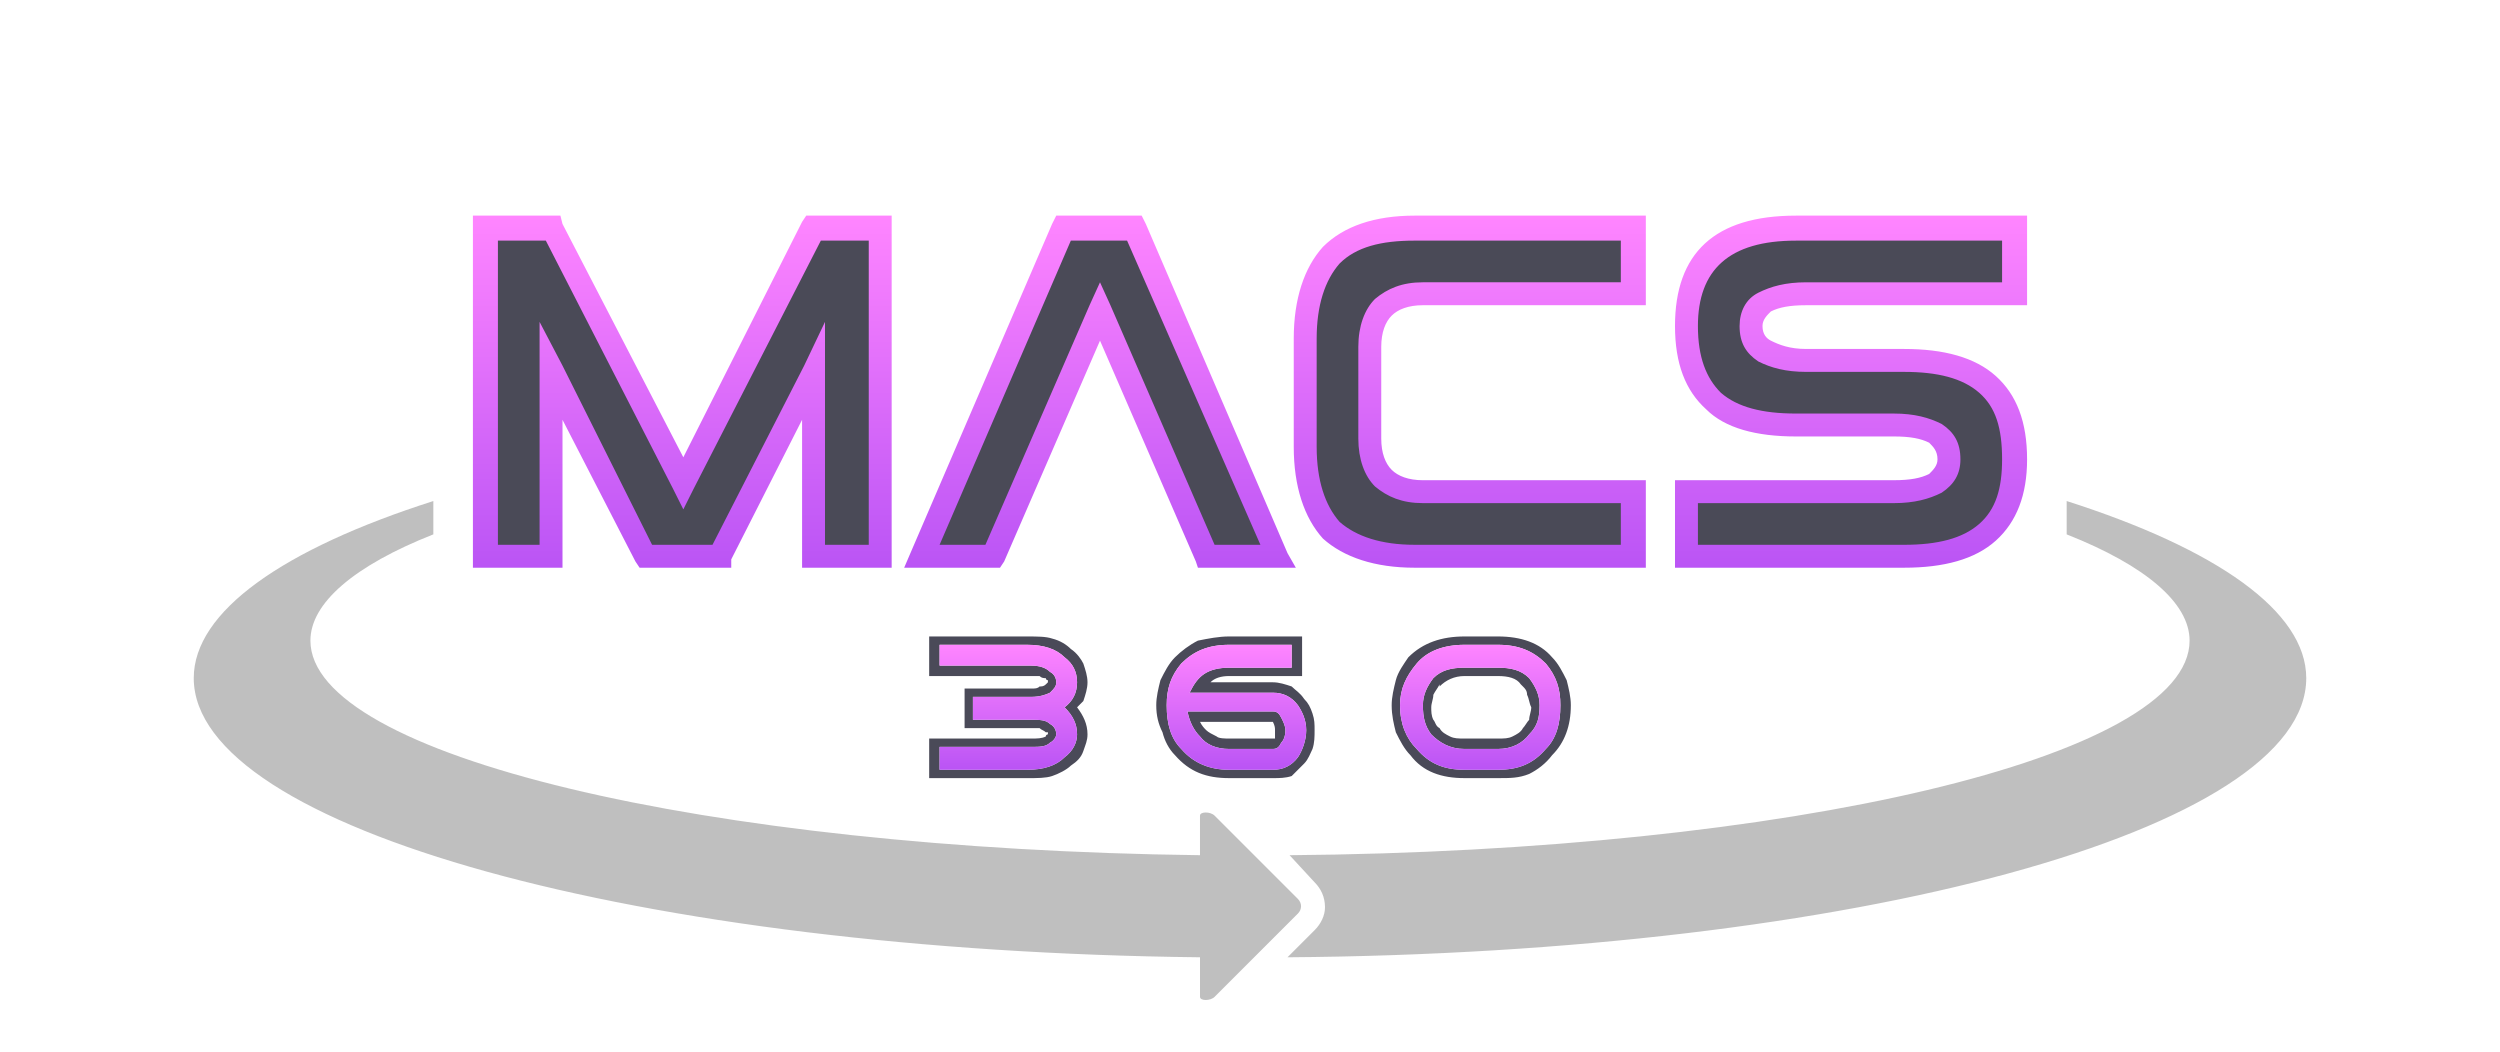 <?xml version="1.0" encoding="UTF-8"?>
<!DOCTYPE svg PUBLIC "-//W3C//DTD SVG 1.1//EN" "http://www.w3.org/Graphics/SVG/1.1/DTD/svg11.dtd">
<!-- Creator: CorelDRAW X7 -->
<svg xmlns="http://www.w3.org/2000/svg" xml:space="preserve" width="1200px" height="505px" version="1.1" style="shape-rendering:geometricPrecision; text-rendering:geometricPrecision; image-rendering:optimizeQuality; fill-rule:evenodd; clip-rule:evenodd"
viewBox="0 0 1200 504"
 xmlns:xlink="http://www.w3.org/1999/xlink">
 <defs>
  <style type="text/css">
   <![CDATA[
    .fil0 {fill:none}
    .fil3 {fill:#4A4A58}
    .fil5 {fill:gray;fill-opacity:0.502}
    .fil1 {fill:#1D1D2E;fill-opacity:0.8}
    .fil4 {fill:url(#id0)}
    .fil2 {fill:url(#id1)}
   ]]>
  </style>
  <linearGradient id="id0" gradientUnits="userSpaceOnUse" x1="600" y1="368.972" x2="600" y2="309.041">
   <stop offset="0" style="stop-opacity:1; stop-color:#BA54F5"/>
   <stop offset="1" style="stop-opacity:1; stop-color:#FF85FF"/>
  </linearGradient>
  <linearGradient id="id1" gradientUnits="userSpaceOnUse" xlink:href="#id0" x1="599.998" y1="272.437" x2="599.998" y2="103.418">
  </linearGradient>
 </defs>
 <g id="Layer_x0020_1">
  <rect class="fil0" width="1200" height="504"/>
  <g id="_1697089911696">
   <path class="fil1" d="M265 181l0 89 -32 0 0 -158 32 0 63 123 62 -123 32 0 0 158 -31 0 0 -89 -46 89 0 0 -35 0 -45 -89zm314 89l-51 -118 -52 118 -34 0 69 -158 34 0 68 158 -34 0zm205 -31l0 31 -105 0c-35,0 -53,-17 -53,-52l0 -53c0,-35 18,-53 53,-53l105 0 0 32 -101 0c-17,0 -25,8 -25,25l0 44c0,17 8,26 25,26l101 0zm78 -32c-35,0 -53,-16 -53,-47 0,-32 18,-48 53,-48l105 0 0 32 -100 0c-18,0 -26,5 -26,16 0,10 8,16 26,16l47 0c35,0 53,15 53,47 0,31 -18,47 -53,47l-105 0 0 -31 100 0c18,0 26,-6 26,-16 0,-11 -8,-16 -26,-16l-47 0z"/>
   <path class="fil2" d="M270 201l0 66 0 5 -5 0 -32 0 -6 0 0 -5 0 -158 0 -6 6 0 32 0 4 0 1 4 58 112 57 -113 2 -3 3 0 32 0 6 0 0 6 0 158 0 5 -6 0 -31 0 -6 0 0 -5 0 -66 -34 67 0 4 -6 0 -35 0 -3 0 -2 -3 -35 -68zm-11 60l0 -83 0 -24 11 21 43 86 29 0 44 -86 10 -21 0 23 0 84 21 0 0 -146 -23 0 -61 119 -5 10 -5 -10 -61 -119 -23 0 0 146 20 0zm315 8l-46 -106 -46 106 -2 3 -4 0 -34 0 -8 0 3 -7 68 -158 2 -4 4 0 34 0 3 0 2 4 68 158 4 7 -9 0 -34 0 -4 0 -1 -3zm-41 -123l50 115 22 0 -64 -146 -27 0 -63 146 22 0 50 -115 5 -11 5 11zm257 89l0 32 0 5 -6 0 -105 0c-19,0 -34,-5 -44,-14 -9,-10 -14,-25 -14,-44l0 -52c0,-19 5,-34 14,-44 10,-10 25,-15 44,-15l105 0 6 0 0 6 0 32 0 5 -6 0 -101 0c-7,0 -12,2 -15,5 -3,3 -5,8 -5,15l0 44c0,7 2,12 5,15 3,3 8,5 15,5l101 0 6 0 0 5zm-12 26l0 -20 -95 0c-10,0 -17,-3 -23,-8 -5,-5 -8,-13 -8,-23l0 -44c0,-10 3,-18 8,-23 6,-5 13,-8 23,-8l95 0 0 -20 -99 0c-16,0 -28,3 -36,11 -7,8 -11,20 -11,36l0 52c0,16 4,28 11,36 8,7 20,11 36,11l99 0zm84 -52c-19,0 -34,-4 -43,-13 -10,-9 -15,-22 -15,-40 0,-35 19,-53 58,-53l105 0 6 0 0 6 0 32 0 5 -6 0 -100 0c-8,0 -13,1 -17,3 -2,2 -4,4 -4,7 0,4 2,6 4,7 4,2 9,4 17,4l47 0c19,0 34,4 44,13 10,9 15,22 15,40 0,17 -5,30 -15,39 -10,9 -25,13 -44,13l-105 0 -5 0 0 -5 0 -32 0 -5 5 0 100 0c8,0 13,-1 17,-3 2,-2 4,-4 4,-7 0,-4 -2,-6 -4,-8 -4,-2 -9,-3 -17,-3l-47 0zm-36 -21c8,7 20,10 36,10l47 0c10,0 17,2 23,5 6,4 9,9 9,17 0,7 -3,12 -9,16 -6,3 -13,5 -23,5l-94 0 0 20 99 0c16,0 28,-3 36,-10 8,-7 11,-17 11,-31 0,-15 -3,-25 -11,-32 -8,-7 -20,-10 -36,-10l-47 0c-10,0 -17,-2 -23,-5 -6,-4 -9,-9 -9,-17 0,-7 3,-13 9,-16 6,-3 13,-5 23,-5l94 0 0 -20 -99 0c-32,0 -47,14 -47,41 0,15 4,25 11,32z"/>
  </g>
  <g>
   <path class="fil3" d="M511 339c4,-3 6,-7 6,-12 0,-5 -2,-9 -6,-12 -4,-4 -10,-6 -18,-6l-42 0 0 10 44 0c4,0 7,1 9,3 2,1 3,3 3,5 0,2 -1,3 -3,5 -2,1 -5,2 -9,2l-28 0 0 11 28 0c4,0 7,0 9,2 2,1 3,3 3,5 0,1 -1,3 -3,4 -2,2 -5,2 -9,2l-44 0 0 11 42 0c8,0 14,-2 18,-6 4,-3 6,-7 6,-11 0,-5 -2,-9 -6,-13zm59 2c1,5 3,9 6,12 3,4 8,6 14,6l21 0c2,0 3,-1 4,-3 1,-1 2,-3 2,-6 0,-2 -1,-4 -2,-6 -1,-2 -2,-3 -4,-3l-41 0zm50 -21l-30 0c-5,0 -9,1 -12,3 -3,2 -5,5 -7,9l40 0c5,0 9,2 12,6 2,3 4,7 4,12 0,5 -2,10 -4,13 -3,4 -7,6 -12,6l-21 0c-9,0 -17,-3 -23,-10 -5,-5 -7,-12 -7,-21 0,-8 2,-14 7,-20 6,-6 13,-9 23,-9l30 0 0 11zm83 0c-6,0 -11,1 -15,5 -3,4 -5,8 -5,13 0,6 1,10 4,14 4,4 9,7 16,7l16 0c7,0 12,-3 15,-7 4,-4 5,-8 5,-14 0,-5 -2,-9 -5,-13 -4,-4 -9,-5 -15,-5l-16 0zm0 49c-10,0 -17,-3 -23,-10 -5,-5 -8,-12 -8,-21 0,-8 3,-14 8,-20 5,-6 13,-9 23,-9l16 0c10,0 17,3 23,9 5,6 7,12 7,20 0,9 -2,16 -7,21 -6,7 -13,10 -23,10l-16 0zm-210 4l-42 0 -5 0 0 -4 0 -11 0 -4 5 0 44 0c3,0 5,0 7,-1l0 0c0,-1 1,-1 1,-1 0,0 0,0 0,0 0,0 0,-1 0,-1 0,0 -1,0 -1,0l0 0c-1,-1 -2,-1 -3,-2 -1,0 -2,0 -4,0l-28 0 -4 0 0 -4 0 -11 0 -4 4 0 28 0c2,0 3,0 4,-1 1,0 2,0 3,-1l0 0c0,0 1,-1 1,-1 0,0 0,0 0,0 0,0 0,-1 0,-1 0,0 -1,0 -1,-1l0 0c-1,0 -2,0 -3,-1l0 0c-1,0 -2,0 -4,0l-44 0 -5 0 0 -5 0 -10 0 -4 5 0 42 0c5,0 9,0 12,1 4,1 7,3 9,5l0 0c3,2 5,5 6,7 1,3 2,6 2,9 0,3 -1,6 -2,9 -1,1 -2,2 -3,3 3,4 5,8 5,13 0,3 -1,5 -2,8 -1,3 -3,5 -6,7l0 0c-2,2 -6,4 -9,5 -3,1 -7,1 -12,1zm83 -27l0 0c1,2 2,3 3,4l0 0c1,1 3,2 5,3 1,1 4,1 6,1l21 0c0,0 0,0 0,0 0,0 1,0 1,0l0 0c0,-1 0,-2 0,-4 0,-1 0,-2 -1,-4 0,0 0,0 0,0l0 0 0 0 -35 0zm44 -22l-30 0c-4,0 -7,1 -9,3l0 0c-1,0 -1,0 -1,0l31 0c3,0 6,1 9,2 2,2 4,3 6,6 2,2 3,4 4,7 1,3 1,5 1,8 0,3 0,6 -1,9 -1,2 -2,5 -4,7l0 0c-2,2 -4,4 -6,6 -3,1 -6,1 -9,1l-21 0c-11,0 -19,-3 -26,-11l0 0c-3,-3 -5,-7 -6,-11 -2,-4 -3,-8 -3,-13 0,-4 1,-8 2,-12 2,-4 4,-8 7,-11 3,-3 7,-6 11,-8 5,-1 10,-2 15,-2l30 0 5 0 0 4 0 11 0 4 -5 0zm83 0c-5,0 -9,2 -12,5l0 -1c-1,2 -2,3 -3,5l0 0c0,2 -1,4 -1,6l0 0c0,2 0,4 1,6 1,1 1,3 3,4 1,2 3,3 5,4 2,1 4,1 7,1l16 0c3,0 5,0 7,-1 2,-1 4,-2 5,-4 1,-1 2,-3 3,-4l0 0c0,-2 1,-4 1,-6l0 0c-1,-2 -1,-4 -2,-6 0,-2 -1,-3 -2,-4l-1 -1c-2,-3 -6,-4 -11,-4l-16 0zm0 49c-11,0 -20,-3 -26,-11l0 0c-3,-3 -5,-7 -7,-11 -1,-4 -2,-8 -2,-13 0,-4 1,-8 2,-12 1,-4 4,-8 6,-11 7,-7 16,-10 27,-10l16 0c11,0 20,3 26,10l0 0c3,3 5,7 7,11 1,4 2,8 2,12 0,10 -3,18 -9,24l0 0c-3,4 -7,7 -11,9 -5,2 -9,2 -15,2l-16 0z"/>
   <path id="1" class="fil4" d="M451 369l42 0c8,0 14,-2 18,-6 4,-3 6,-7 6,-11 0,-5 -2,-9 -6,-13 4,-3 6,-7 6,-12 0,-5 -2,-9 -6,-12 -4,-4 -10,-6 -18,-6l-42 0 0 10 44 0c4,0 7,1 9,3 2,1 3,3 3,5 0,2 -1,3 -3,5 -2,1 -5,2 -9,2l-28 0 0 11 28 0c4,0 7,0 9,2 2,1 3,3 3,5 0,1 -1,3 -3,4 -2,2 -5,2 -9,2l-44 0 0 11zm119 -28c1,5 3,9 6,12 3,4 8,6 14,6l21 0c2,0 3,-1 4,-3 1,-1 2,-3 2,-6 0,-2 -1,-4 -2,-6 -1,-2 -2,-3 -4,-3l-41 0zm50 -21l-30 0c-5,0 -9,1 -12,3 -3,2 -5,5 -7,9l40 0c5,0 9,2 12,6 2,3 4,7 4,12 0,5 -2,10 -4,13 -3,4 -7,6 -12,6l-21 0c-9,0 -17,-3 -23,-10 -5,-5 -7,-12 -7,-21 0,-8 2,-14 7,-20 6,-6 13,-9 23,-9l30 0 0 11zm83 0c-6,0 -11,1 -15,5 -3,4 -5,8 -5,13 0,6 1,10 4,14 4,4 9,7 16,7l16 0c7,0 12,-3 15,-7 4,-4 5,-8 5,-14 0,-5 -2,-9 -5,-13 -4,-4 -9,-5 -15,-5l-16 0zm0 49c-10,0 -17,-3 -23,-10 -5,-5 -8,-12 -8,-21 0,-8 3,-14 8,-20 5,-6 13,-9 23,-9l16 0c10,0 17,3 23,9 5,6 7,12 7,20 0,9 -2,16 -7,21 -6,7 -13,10 -23,10l-16 0z"/>
  </g>
  <path class="fil5" d="M992 240c72,23 115,53 115,85 0,73 -217,132 -489,134l13 -13c3,-3 5,-7 5,-11 0,-5 -2,-9 -5,-12l0 0 -12 -13c240,-2 432,-47 432,-103 0,-18 -21,-36 -59,-51l0 -16zm-416 151c0,-2 5,-2 7,0l40 40c2,2 2,5 0,7l-40 40c-2,2 -7,2 -7,0l0 -19c-269,-3 -483,-62 -483,-134 0,-32 43,-62 115,-85l0 16c-38,15 -59,33 -59,51 0,55 189,100 427,103l0 -19z"/>
 </g>
</svg>
